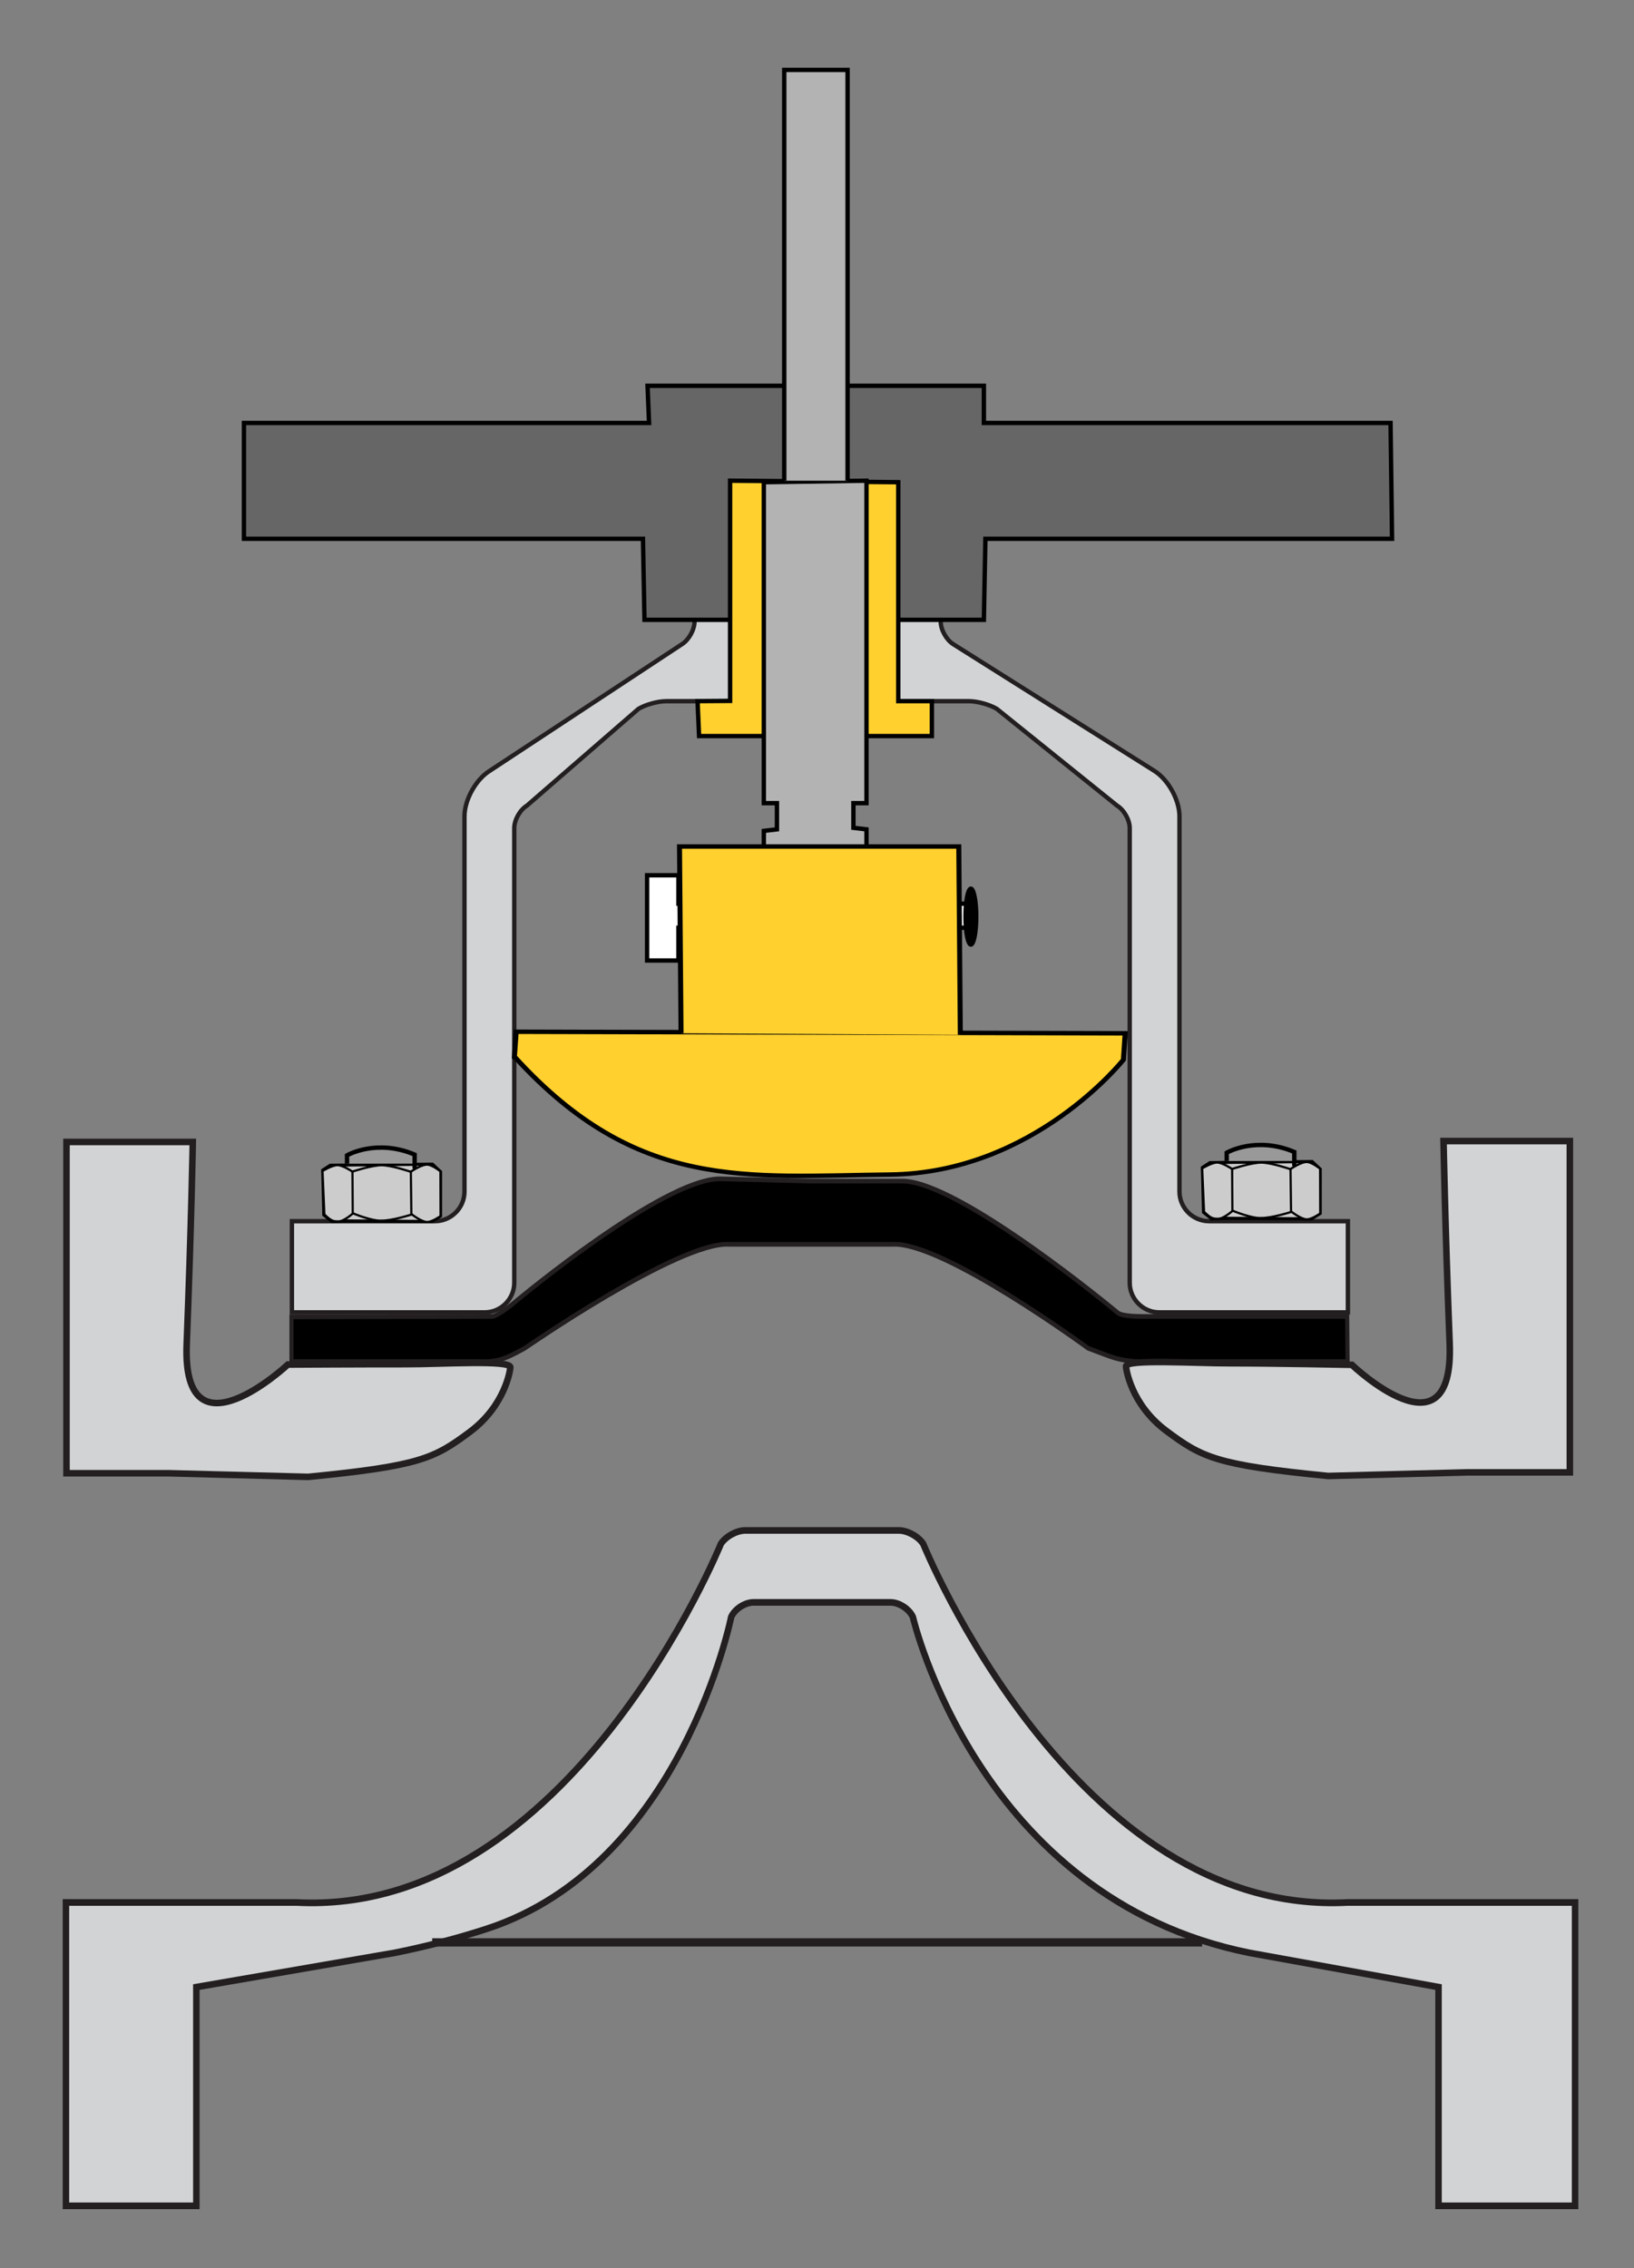 <?xml version="1.0" encoding="UTF-8" standalone="no"?>
<!-- Created with Inkscape (http://www.inkscape.org/) -->

<svg
   xmlns:dc="http://purl.org/dc/elements/1.1/"
   xmlns:cc="http://creativecommons.org/ns#"
   xmlns:rdf="http://www.w3.org/1999/02/22-rdf-syntax-ns#"
   xmlns:svg="http://www.w3.org/2000/svg"
   xmlns="http://www.w3.org/2000/svg"
   xmlns:xlink="http://www.w3.org/1999/xlink"
   version="1.1"
   width="374"
   height="519"
   viewBox="0 0 299.2 415.2"
   id="svg2">
  <rect x="0" y="0" width="299.2" height="415.2" fill="#808080" stroke="none"/>
  <defs
     id="defs468">
    <linearGradient
       id="linearGradient10950">
      <stop
         id="stop10952"
         style="stop-color:#cccccc;stop-opacity:1"
         offset="0" />
    </linearGradient>
    <clipPath
       id="SVGID_34_">
      <use
         id="use193"
         style="overflow:visible"
         x="0"
         y="0"
         width="4549.263"
         height="971.918"
         xlink:href="#SVGID_33_" />
    </clipPath>
    <clipPath
       id="clipPath4571">
      <use
         id="use4573"
         style="overflow:visible"
         x="0"
         y="0"
         width="4549.263"
         height="971.918"
         xlink:href="#SVGID_33_" />
    </clipPath>
    <clipPath
       id="clipPath4575">
      <use
         id="use4577"
         style="overflow:visible"
         x="0"
         y="0"
         width="4549.263"
         height="971.918"
         xlink:href="#SVGID_33_" />
    </clipPath>
    <clipPath
       id="SVGID_34_-7">
      <use
         id="use193-4"
         style="overflow:visible"
         x="0"
         y="0"
         width="4549.263"
         height="971.918"
         xlink:href="#SVGID_33_" />
    </clipPath>
    <clipPath
       id="clipPath4594">
      <use
         id="use4596"
         style="overflow:visible"
         x="0"
         y="0"
         width="4549.263"
         height="971.918"
         xlink:href="#SVGID_33_" />
    </clipPath>
    <clipPath
       id="clipPath4598">
      <use
         id="use4600"
         style="overflow:visible"
         x="0"
         y="0"
         width="4549.263"
         height="971.918"
         xlink:href="#SVGID_33_" />
    </clipPath>
    <clipPath
       id="SVGID_34_-8">
      <use
         id="use193-8"
         style="overflow:visible"
         x="0"
         y="0"
         width="4549.263"
         height="971.918"
         xlink:href="#SVGID_33_" />
    </clipPath>
    <clipPath
       id="clipPath4617">
      <use
         id="use4619"
         style="overflow:visible"
         x="0"
         y="0"
         width="4549.263"
         height="971.918"
         xlink:href="#SVGID_33_" />
    </clipPath>
    <clipPath
       id="clipPath4621">
      <use
         id="use4623"
         style="overflow:visible"
         x="0"
         y="0"
         width="4549.263"
         height="971.918"
         xlink:href="#SVGID_33_" />
    </clipPath>
    <clipPath
       id="SVGID_212_">
      <rect
         width="118.405"
         height="156.724"
         x="1274.379"
         y="304.36"
         id="use1219" />
    </clipPath>
    <clipPath
       id="SVGID_214_">
      <polyline
         points="1197.194,963.415 1197.194,121.525 1792.47,121.525 1792.47,963.415    "
         id="use1227" />
    </clipPath>
    <clipPath
       id="SVGID_216_">
      <polyline
         points="1197.224,963.525 1197.224,121.545 1792.244,121.545 1792.244,963.525     "
         id="use1235" />
    </clipPath>
    <clipPath
       id="clipPath4389">
      <polyline
         points="1197.224,963.525 1197.224,121.545 1792.244,121.545 1792.244,963.525     "
         id="use4391" />
    </clipPath>
    <clipPath
       id="clipPath4393">
      <polyline
         points="1197.224,963.525 1197.224,121.545 1792.244,121.545 1792.244,963.525     "
         id="use4395" />
    </clipPath>
    <clipPath
       id="SVGID_208_">
      <line
         id="use1197"
         x1="1310.803"
         y1="331.971"
         x2="1305.817"
         y2="331.997" />
    </clipPath>
    <clipPath
       id="SVGID_210_">
      <rect
         width="4.986"
         height="0.026"
         x="1305.817"
         y="331.971"
         id="use1207" />
    </clipPath>
    <clipPath
       id="SVGID_202_">
      <rect
         width="118.405"
         height="156.724"
         x="1274.379"
         y="304.36"
         id="use1171" />
    </clipPath>
    <clipPath
       id="SVGID_204_">
      <polyline
         id="use1179"
         points="1197.194,963.415 1197.194,121.525 1792.47,121.525 1792.47,963.415    " />
    </clipPath>
    <clipPath
       id="SVGID_206_">
      <polyline
         id="use1187"
         points="1197.224,963.525 1197.224,121.545 1792.244,121.545 1792.244,963.525     " />
    </clipPath>
    <clipPath
       id="SVGID_198_">
      <path
         d="m 1362.214,336.135 -0.353,-4.138 c 0.01,-0.986 -0.676,-2.401 -0.676,-2.401 -0.985,-2.784 1.718,-2.329 1.718,-2.329 4.314,0.744 5.389,4.094 5.389,4.094 l 0.788,4.577"
         id="use1147" />
    </clipPath>
    <clipPath
       id="clipPath4409">
      <path
         d="m 1362.214,336.135 -0.353,-4.138 c 0.01,-0.986 -0.676,-2.401 -0.676,-2.401 -0.985,-2.784 1.718,-2.329 1.718,-2.329 4.314,0.744 5.389,4.094 5.389,4.094 l 0.788,4.577"
         id="use4411" />
    </clipPath>
    <clipPath
       id="SVGID_200_">
      <rect
         width="8.88"
         height="9.323"
         x="1360.2"
         y="326.812"
         id="use1159" />
    </clipPath>
    <clipPath
       id="SVGID_192_">
      <rect
         width="118.405"
         height="156.724"
         x="1274.379"
         y="304.36"
         id="use1121" />
    </clipPath>
    <clipPath
       id="SVGID_194_">
      <polyline
         id="use1129"
         points="1197.194,963.415 1197.194,121.525 1792.47,121.525 1792.47,963.415    " />
    </clipPath>
    <clipPath
       id="SVGID_196_">
      <polyline
         id="use1137"
         points="1197.224,963.525 1197.224,121.545 1792.244,121.545 1792.244,963.525     " />
    </clipPath>
    <clipPath
       id="SVGID_182_">
      <rect
         width="118.405"
         height="156.724"
         x="1274.379"
         y="304.36"
         id="use1071" />
    </clipPath>
    <clipPath
       id="SVGID_184_">
      <polyline
         id="use1079"
         points="1197.194,963.415 1197.194,121.525 1792.47,121.525 1792.47,963.415    " />
    </clipPath>
    <clipPath
       id="SVGID_186_">
      <polyline
         id="use1087"
         points="1197.224,963.525 1197.224,121.545 1792.244,121.545 1792.244,963.525     " />
    </clipPath>
    <clipPath
       id="SVGID_178_">
      <path
         d="m 1346.437,336.109 v -4.138 c 0.791,-2.796 2.216,-4.704 4.302,-4.704 2.086,0 5.142,1.828 6.135,4.704 l 0.176,4.138"
         id="use1049" />
    </clipPath>
    <clipPath
       id="SVGID_180_">
      <rect
         width="10.613"
         height="8.842"
         x="1346.437"
         y="327.267"
         id="use1059" />
    </clipPath>
    <clipPath
       id="SVGID_172_">
      <rect
         width="118.405"
         height="156.724"
         x="1274.379"
         y="304.36"
         id="use1023" />
    </clipPath>
    <clipPath
       id="SVGID_174_">
      <polyline
         id="use1031"
         points="1197.194,963.415 1197.194,121.525 1792.47,121.525 1792.47,963.415    " />
    </clipPath>
    <clipPath
       id="SVGID_176_">
      <polyline
         id="use1039"
         points="1197.224,963.525 1197.224,121.545 1792.244,121.545 1792.244,963.525     " />
    </clipPath>
    <clipPath
       id="SVGID_168_">
      <line
         id="use1001"
         x1="1362.214"
         y1="336.135"
         x2="1361.861"
         y2="331.997" />
    </clipPath>
    <clipPath
       id="SVGID_170_">
      <rect
         width="0.353"
         height="4.138"
         x="1361.861"
         y="331.997"
         id="use1011" />
    </clipPath>
    <clipPath
       id="SVGID_162_">
      <rect
         width="118.405"
         height="156.724"
         x="1274.379"
         y="304.36"
         id="use975" />
    </clipPath>
    <clipPath
       id="SVGID_164_">
      <polyline
         id="use983"
         points="1197.194,963.415 1197.194,121.525 1792.47,121.525 1792.47,963.415    " />
    </clipPath>
    <clipPath
       id="SVGID_166_">
      <polyline
         id="use991"
         points="1197.224,963.525 1197.224,121.545 1792.244,121.545 1792.244,963.525     " />
    </clipPath>
    <clipPath
       id="SVGID_158_">
      <line
         id="use951"
         x1="1356.874"
         y1="331.971"
         x2="1361.861"
         y2="331.997" />
    </clipPath>
    <clipPath
       id="clipPath4449">
      <line
         id="use4451"
         x1="1356.874"
         y1="331.971"
         x2="1361.861"
         y2="331.997" />
    </clipPath>
    <clipPath
       id="SVGID_160_">
      <rect
         width="4.987"
         height="0.026"
         x="1356.874"
         y="331.971"
         id="use963" />
    </clipPath>
    <clipPath
       id="SVGID_152_">
      <rect
         width="118.405"
         height="156.724"
         x="1274.379"
         y="304.36"
         id="use925" />
    </clipPath>
    <clipPath
       id="SVGID_154_">
      <polyline
         id="use933"
         points="1197.194,963.415 1197.194,121.525 1792.47,121.525 1792.47,963.415    " />
    </clipPath>
    <clipPath
       id="SVGID_156_">
      <polyline
         id="use941"
         points="1197.224,963.525 1197.224,121.545 1792.244,121.545 1792.244,963.525     " />
    </clipPath>
    <clipPath
       id="SVGID_148_">
      <path
         d="m 1305.464,336.135 0.353,-4.138 c -0.01,-0.985 0.676,-2.401 0.676,-2.401 0.985,-2.784 -1.718,-2.329 -1.718,-2.329 -4.315,0.745 -5.39,4.094 -5.39,4.094 l -0.554,4.708"
         id="use901" />
    </clipPath>
    <clipPath
       id="SVGID_150_">
      <rect
         width="8.647"
         height="9.323"
         x="1298.831"
         y="326.812"
         id="use911" />
    </clipPath>
    <clipPath
       id="clipPath4465">
      <path
         d="m 1305.464,336.135 0.353,-4.138 c -0.01,-0.985 0.676,-2.401 0.676,-2.401 0.985,-2.784 -1.718,-2.329 -1.718,-2.329 -4.315,0.745 -5.39,4.094 -5.39,4.094 l -0.554,4.708"
         id="use4467" />
    </clipPath>
    <clipPath
       id="SVGID_142_">
      <rect
         width="118.405"
         height="156.724"
         x="1274.379"
         y="304.36"
         id="use875" />
    </clipPath>
    <clipPath
       id="SVGID_144_">
      <polyline
         id="use883"
         points="1197.194,963.415 1197.194,121.525 1792.47,121.525 1792.47,963.415    " />
    </clipPath>
    <clipPath
       id="SVGID_146_">
      <polyline
         id="use891"
         points="1197.224,963.525 1197.224,121.545 1792.244,121.545 1792.244,963.525     " />
    </clipPath>
    <clipPath
       id="SVGID_132_">
      <rect
         width="118.405"
         height="156.724"
         x="1274.379"
         y="304.36"
         id="use823" />
    </clipPath>
    <clipPath
       id="SVGID_134_">
      <polyline
         id="use831"
         points="1197.194,963.415 1197.194,121.525 1792.47,121.525 1792.47,963.415    " />
    </clipPath>
    <clipPath
       id="SVGID_136_">
      <polyline
         id="use839"
         points="1197.224,963.525 1197.224,121.545 1792.244,121.545 1792.244,963.525     " />
    </clipPath>
    <clipPath
       id="SVGID_128_">
      <path
         d="m 1321.241,336.109 v -4.138 c -0.792,-2.796 -2.216,-4.704 -4.301,-4.704 -2.087,0 -5.143,1.828 -6.137,4.704 l -0.176,4.138"
         id="use801" />
    </clipPath>
    <clipPath
       id="SVGID_130_">
      <rect
         width="10.614"
         height="8.842"
         x="1310.627"
         y="327.267"
         id="use811" />
    </clipPath>
    <clipPath
       id="SVGID_122_">
      <rect
         width="118.405"
         height="156.724"
         x="1274.379"
         y="304.36"
         id="use775" />
    </clipPath>
    <clipPath
       id="SVGID_124_">
      <polyline
         id="use783"
         points="1197.194,963.415 1197.194,121.525 1792.47,121.525 1792.47,963.415    " />
    </clipPath>
    <clipPath
       id="SVGID_126_">
      <polyline
         id="use791"
         points="1197.224,963.525 1197.224,121.545 1792.244,121.545 1792.244,963.525     " />
    </clipPath>
    <clipPath
       id="SVGID_118_">
      <path
         d="m 1340.799,336.109 v -4.138 c -1.4,-2.876 -4.023,-4.71 -6.959,-4.71 -2.938,0 -5.562,1.834 -6.961,4.71 v 4.138"
         id="use753" />
    </clipPath>
    <clipPath
       id="SVGID_120_">
      <rect
         width="13.92"
         height="8.848"
         x="1326.879"
         y="327.261"
         id="use763" />
    </clipPath>
    <clipPath
       id="SVGID_112_">
      <rect
         width="118.405"
         height="156.724"
         x="1274.379"
         y="304.36"
         id="use727" />
    </clipPath>
    <clipPath
       id="SVGID_114_">
      <polyline
         id="use735"
         points="1197.194,963.415 1197.194,121.525 1792.47,121.525 1792.47,963.415    " />
    </clipPath>
    <clipPath
       id="SVGID_116_">
      <polyline
         id="use743"
         points="1197.224,963.525 1197.224,121.545 1792.244,121.545 1792.244,963.525     " />
    </clipPath>
    <clipPath
       id="SVGID_108_">
      <line
         id="use705"
         x1="1305.464"
         y1="336.135"
         x2="1305.817"
         y2="331.997" />
    </clipPath>
    <clipPath
       id="SVGID_110_">
      <rect
         width="0.353"
         height="4.138"
         x="1305.464"
         y="331.997"
         id="use715" />
    </clipPath>
    <clipPath
       id="SVGID_102_">
      <rect
         width="118.405"
         height="156.724"
         x="1274.379"
         y="304.36"
         id="use675" />
    </clipPath>
    <clipPath
       id="SVGID_104_">
      <polyline
         id="use683"
         points="1197.194,963.415 1197.194,121.525 1792.47,121.525 1792.47,963.415    " />
    </clipPath>
    <clipPath
       id="SVGID_106_">
      <polyline
         id="use691"
         points="1197.224,963.525 1197.224,121.545 1792.244,121.545 1792.244,963.525     " />
    </clipPath>
    <clipPath
       id="clipPath4511">
      <polyline
         id="use4513"
         points="1197.224,963.525 1197.224,121.545 1792.244,121.545 1792.244,963.525     " />
    </clipPath>
    <clipPath
       id="clipPath4515">
      <polyline
         id="use4517"
         points="1197.224,963.525 1197.224,121.545 1792.244,121.545 1792.244,963.525     " />
    </clipPath>
    <clipPath
       id="SVGID_98_">
      <path
         d="m 1339.384,324.945 c 0.636,1.369 2,2.937 3.456,2.61 1.318,-0.296 1.377,-1.825 0.762,-3.203 -3.029,-6.796 -5.428,-6.547 -5.428,-6.547 l -0.165,1.579 c -0.125,0.937 -0.19,1.769 -0.437,2.218"
         id="use649" />
    </clipPath>
    <clipPath
       id="clipPath4521">
      <path
         d="m 1339.384,324.945 c 0.636,1.369 2,2.937 3.456,2.61 1.318,-0.296 1.377,-1.825 0.762,-3.203 -3.029,-6.796 -5.428,-6.547 -5.428,-6.547 l -0.165,1.579 c -0.125,0.937 -0.19,1.769 -0.437,2.218"
         id="use4523" />
    </clipPath>
    <clipPath
       id="SVGID_100_">
      <rect
         width="8.846"
         height="11.579"
         x="1374.772"
         y="-0.761"
         transform="matrix(0.973,0.23,-0.23,0.973,0,0)"
         id="use661" />
    </clipPath>
    <clipPath
       id="clipPath4527">
      <path
         d="m 1339.384,324.945 c 0.636,1.369 2,2.937 3.456,2.61 1.318,-0.296 1.377,-1.825 0.762,-3.203 -3.029,-6.796 -5.428,-6.547 -5.428,-6.547 l -0.165,1.579 c -0.125,0.937 -0.19,1.769 -0.437,2.218"
         id="use4529" />
    </clipPath>
    <clipPath
       id="SVGID_92_">
      <rect
         width="118.405"
         height="156.724"
         x="1274.379"
         y="304.36"
         id="use623" />
    </clipPath>
    <clipPath
       id="SVGID_94_">
      <polyline
         id="use631"
         points="1197.194,963.415 1197.194,121.525 1792.47,121.525 1792.47,963.415    " />
    </clipPath>
    <clipPath
       id="SVGID_96_">
      <polyline
         id="use639"
         points="1197.224,963.525 1197.224,121.545 1792.244,121.545 1792.244,963.525     " />
    </clipPath>
    <clipPath
       id="SVGID_88_">
      <path
         d="m 1333.84,336.109 h -35.105 l 0.556,-4.371 c 0,0 0.176,-1.218 1.394,-2.736 0,0 7.146,-8.899 18.593,-11.132 h 29.122 c 11.446,2.233 18.593,11.132 18.593,11.132 1.217,1.518 1.393,2.736 1.393,2.736 h 10e-4 l 0.556,4.371 h -35.103"
         id="use597" />
    </clipPath>
    <clipPath
       id="clipPath4539">
      <path
         d="m 1333.84,336.109 h -35.105 l 0.556,-4.371 c 0,0 0.176,-1.218 1.394,-2.736 0,0 7.146,-8.899 18.593,-11.132 h 29.122 c 11.446,2.233 18.593,11.132 18.593,11.132 1.217,1.518 1.393,2.736 1.393,2.736 h 10e-4 l 0.556,4.371 h -35.103"
         id="use4541" />
    </clipPath>
    <clipPath
       id="clipPath4543">
      <path
         d="m 1333.84,336.109 h -35.105 l 0.556,-4.371 c 0,0 0.176,-1.218 1.394,-2.736 0,0 7.146,-8.899 18.593,-11.132 h 29.122 c 11.446,2.233 18.593,11.132 18.593,11.132 1.217,1.518 1.393,2.736 1.393,2.736 h 10e-4 l 0.556,4.371 h -35.103"
         id="use4545" />
    </clipPath>
    <clipPath
       id="SVGID_90_">
      <rect
         width="71.486"
         height="45.539"
         x="-1385.892"
         y="228.674"
         transform="matrix(-0.911,-0.412,0.412,-0.911,0,0)"
         id="use611" />
    </clipPath>
    <clipPath
       id="SVGID_82_">
      <rect
         width="118.405"
         height="156.724"
         x="1274.379"
         y="304.36"
         id="use557" />
    </clipPath>
    <clipPath
       id="SVGID_84_">
      <polyline
         id="use565"
         points="1197.194,963.415 1197.194,121.525 1792.47,121.525 1792.47,963.415    " />
    </clipPath>
    <clipPath
       id="SVGID_86_">
      <polyline
         id="use573"
         points="1197.224,963.525 1197.224,121.545 1792.244,121.545 1792.244,963.525     " />
    </clipPath>
    <clipPath
       id="clipPath4555">
      <polyline
         id="use4557"
         points="1197.224,963.525 1197.224,121.545 1792.244,121.545 1792.244,963.525     " />
    </clipPath>
    <clipPath
       id="clipPath4559">
      <polyline
         id="use4561"
         points="1197.224,963.525 1197.224,121.545 1792.244,121.545 1792.244,963.525     " />
    </clipPath>
    <clipPath
       id="clipPath4563">
      <polyline
         id="use4565"
         points="1197.224,963.525 1197.224,121.545 1792.244,121.545 1792.244,963.525     " />
    </clipPath>
    <clipPath
       id="clipPath4567">
      <polyline
         id="use4569"
         points="1197.224,963.525 1197.224,121.545 1792.244,121.545 1792.244,963.525     " />
    </clipPath>
    <clipPath
       id="clipPath4571-5">
      <polyline
         id="use4573-1"
         points="1197.224,963.525 1197.224,121.545 1792.244,121.545 1792.244,963.525     " />
    </clipPath>
    <clipPath
       id="clipPath4575-7">
      <polyline
         id="use4577-1"
         points="1197.224,963.525 1197.224,121.545 1792.244,121.545 1792.244,963.525     " />
    </clipPath>
    <clipPath
       id="clipPath4579">
      <polyline
         id="use4581"
         points="1197.224,963.525 1197.224,121.545 1792.244,121.545 1792.244,963.525     " />
    </clipPath>
    <clipPath
       id="SVGID_74_">
      <path
         d="m 1354.747,386.819 v -1.785 h -42.418 v 1.785 c 6.416,9.288 16.327,9.188 16.327,9.188 h 9.764 c 0,0 9.91,0.1 16.327,-9.188"
         id="use505" />
    </clipPath>
    <clipPath
       id="clipPath4585">
      <path
         d="m 1354.747,386.819 v -1.785 h -42.418 v 1.785 c 6.416,9.288 16.327,9.188 16.327,9.188 h 9.764 c 0,0 9.91,0.1 16.327,-9.188"
         id="use4587" />
    </clipPath>
    <clipPath
       id="SVGID_76_">
      <rect
         width="42.418"
         height="11.073"
         x="1312.329"
         y="385.034"
         id="use517" />
    </clipPath>
    <clipPath
       id="clipPath4591">
      <path
         d="m 1354.747,386.819 v -1.785 h -42.418 v 1.785 c 6.416,9.288 16.327,9.188 16.327,9.188 h 9.764 c 0,0 9.91,0.1 16.327,-9.188"
         id="use4593" />
    </clipPath>
    <clipPath
       id="SVGID_78_">
      <rect
         width="42.418"
         height="11.073"
         x="1312.329"
         y="385.034"
         id="use531" />
    </clipPath>
    <clipPath
       id="clipPath4597">
      <path
         d="m 1354.747,386.819 v -1.785 h -42.418 v 1.785 c 6.416,9.288 16.327,9.188 16.327,9.188 h 9.764 c 0,0 9.91,0.1 16.327,-9.188"
         id="use4599" />
    </clipPath>
    <clipPath
       id="SVGID_80_">
      <rect
         width="42.418"
         height="11.073"
         x="1312.329"
         y="385.034"
         id="use545" />
    </clipPath>
    <clipPath
       id="SVGID_68_">
      <rect
         width="118.405"
         height="156.724"
         x="1274.379"
         y="304.36"
         id="use479" />
    </clipPath>
    <clipPath
       id="SVGID_70_">
      <polyline
         id="use487"
         points="1197.194,963.415 1197.194,121.525 1792.47,121.525 1792.47,963.415    " />
    </clipPath>
    <clipPath
       id="SVGID_72_">
      <polyline
         id="use495"
         points="1197.224,963.525 1197.224,121.545 1792.244,121.545 1792.244,963.525     " />
    </clipPath>
    <clipPath
       id="SVGID_60_">
      <polyline
         id="use427"
         points="1321.947,377.029 1345.128,377.029 1345.128,385.629 1321.947,385.629 1321.947,377.029   " />
    </clipPath>
    <clipPath
       id="SVGID_62_">
      <rect
         width="23.181"
         height="8.6"
         x="1321.947"
         y="377.029"
         id="use437" />
    </clipPath>
    <clipPath
       id="clipPath4613">
      <polyline
         id="use4615"
         points="1321.947,377.029 1345.128,377.029 1345.128,385.629 1321.947,385.629 1321.947,377.029   " />
    </clipPath>
    <clipPath
       id="SVGID_64_">
      <rect
         width="23.181"
         height="8.6"
         x="1321.947"
         y="377.029"
         id="use451" />
    </clipPath>
    <clipPath
       id="clipPath4619">
      <polyline
         id="use4621"
         points="1321.947,377.029 1345.128,377.029 1345.128,385.629 1321.947,385.629 1321.947,377.029   " />
    </clipPath>
    <clipPath
       id="SVGID_66_">
      <rect
         width="23.181"
         height="8.6"
         x="1321.947"
         y="377.029"
         id="use465" />
    </clipPath>
    <clipPath
       id="clipPath4625">
      <polyline
         id="use4627"
         points="1321.947,377.029 1345.128,377.029 1345.128,385.629 1321.947,385.629 1321.947,377.029   " />
    </clipPath>
    <clipPath
       id="SVGID_54_">
      <rect
         width="118.405"
         height="156.724"
         x="1274.379"
         y="304.36"
         id="use401" />
    </clipPath>
    <clipPath
       id="SVGID_56_">
      <polyline
         id="use409"
         points="1197.194,963.415 1197.194,121.525 1792.47,121.525 1792.47,963.415    " />
    </clipPath>
    <clipPath
       id="SVGID_58_">
      <polyline
         id="use417"
         points="1197.224,963.525 1197.224,121.545 1792.244,121.545 1792.244,963.525     " />
    </clipPath>
    <clipPath
       id="SVGID_48_">
      <polyline
         id="use365"
         points="1347.651,335.938 1347.651,352.629 1319.424,352.629 1319.424,335.938   " />
    </clipPath>
    <clipPath
       id="SVGID_50_">
      <rect
         width="28.227"
         height="16.691"
         x="1319.424"
         y="335.938"
         id="use375" />
    </clipPath>
    <clipPath
       id="clipPath4639">
      <polyline
         id="use4641"
         points="1347.651,335.938 1347.651,352.629 1319.424,352.629 1319.424,335.938   " />
    </clipPath>
    <clipPath
       id="SVGID_52_">
      <rect
         width="28.227"
         height="16.691"
         x="1319.424"
         y="335.938"
         id="use389" />
    </clipPath>
    <clipPath
       id="SVGID_42_">
      <rect
         width="118.405"
         height="156.724"
         x="1274.379"
         y="304.36"
         id="use339" />
    </clipPath>
    <clipPath
       id="SVGID_44_">
      <polyline
         id="use347"
         points="1197.194,963.415 1197.194,121.525 1792.47,121.525 1792.47,963.415    " />
    </clipPath>
    <clipPath
       id="SVGID_46_">
      <polyline
         id="use355"
         points="1197.224,963.525 1197.224,121.545 1792.244,121.545 1792.244,963.525     " />
    </clipPath>
    <clipPath
       id="SVGID_36_">
      <polyline
         id="use303"
         points="1344.384,366.698 1322.692,366.698 1322.692,341.112 1344.384,341.112 1344.384,366.698   " />
    </clipPath>
    <clipPath
       id="SVGID_38_">
      <rect
         width="21.692"
         height="25.586"
         x="1322.692"
         y="341.112"
         id="use313" />
    </clipPath>
    <clipPath
       id="clipPath4655">
      <polyline
         id="use4657"
         points="1344.384,366.698 1322.692,366.698 1322.692,341.112 1344.384,341.112 1344.384,366.698   " />
    </clipPath>
    <clipPath
       id="SVGID_40_">
      <rect
         width="21.692"
         height="25.586"
         x="1322.692"
         y="341.112"
         id="use327" />
    </clipPath>
    <clipPath
       id="SVGID_30_">
      <use
         id="use177"
         style="overflow:visible"
         x="0"
         y="0"
         width="4549.263"
         height="971.918"
         xlink:href="#SVGID_29_" />
    </clipPath>
    <clipPath
       id="SVGID_32_">
      <use
         id="use185"
         style="overflow:visible"
         x="0"
         y="0"
         width="4549.263"
         height="971.918"
         xlink:href="#SVGID_31_" />
    </clipPath>
    <clipPath
       id="SVGID_34_-1">
      <use
         id="use193-5"
         style="overflow:visible"
         x="0"
         y="0"
         width="4549.263"
         height="971.918"
         xlink:href="#SVGID_33_" />
    </clipPath>
    <clipPath
       id="clipPath4667">
      <use
         id="use4669"
         style="overflow:visible"
         x="0"
         y="0"
         width="4549.263"
         height="971.918"
         xlink:href="#SVGID_33_" />
    </clipPath>
    <clipPath
       id="clipPath4671">
      <use
         id="use4673"
         style="overflow:visible"
         x="0"
         y="0"
         width="4549.263"
         height="971.918"
         xlink:href="#SVGID_33_" />
    </clipPath>
    <clipPath
       id="clipPath4675">
      <use
         id="use4677"
         style="overflow:visible"
         x="0"
         y="0"
         width="4549.263"
         height="971.918"
         xlink:href="#SVGID_33_" />
    </clipPath>
    <clipPath
       id="clipPath4679">
      <use
         id="use4681"
         style="overflow:visible"
         x="0"
         y="0"
         width="4549.263"
         height="971.918"
         xlink:href="#SVGID_33_" />
    </clipPath>
    <clipPath
       id="clipPath4683">
      <use
         id="use4685"
         style="overflow:visible"
         x="0"
         y="0"
         width="4549.263"
         height="971.918"
         xlink:href="#SVGID_33_" />
    </clipPath>
    <clipPath
       id="clipPath4687">
      <use
         id="use4689"
         style="overflow:visible"
         x="0"
         y="0"
         width="4549.263"
         height="971.918"
         xlink:href="#SVGID_33_" />
    </clipPath>
    <clipPath
       id="clipPath4691">
      <use
         id="use4693"
         style="overflow:visible"
         x="0"
         y="0"
         width="4549.263"
         height="971.918"
         xlink:href="#SVGID_33_" />
    </clipPath>
    <clipPath
       id="clipPath4695">
      <use
         id="use4697"
         style="overflow:visible"
         x="0"
         y="0"
         width="4549.263"
         height="971.918"
         xlink:href="#SVGID_33_" />
    </clipPath>
    <clipPath
       id="clipPath4699">
      <use
         id="use4701"
         style="overflow:visible"
         x="0"
         y="0"
         width="4549.263"
         height="971.918"
         xlink:href="#SVGID_33_" />
    </clipPath>
    <clipPath
       id="clipPath4703">
      <use
         id="use4705"
         style="overflow:visible"
         x="0"
         y="0"
         width="4549.263"
         height="971.918"
         xlink:href="#SVGID_33_" />
    </clipPath>
    <clipPath
       id="clipPath4707">
      <use
         id="use4709"
         style="overflow:visible"
         x="0"
         y="0"
         width="4549.263"
         height="971.918"
         xlink:href="#SVGID_33_" />
    </clipPath>
    <clipPath
       id="clipPath4711">
      <use
         id="use4713"
         style="overflow:visible"
         x="0"
         y="0"
         width="4549.263"
         height="971.918"
         xlink:href="#SVGID_33_" />
    </clipPath>
    <clipPath
       id="clipPath4715">
      <use
         id="use4717"
         style="overflow:visible"
         x="0"
         y="0"
         width="4549.263"
         height="971.918"
         xlink:href="#SVGID_33_" />
    </clipPath>
    <clipPath
       id="clipPath4719">
      <use
         id="use4721"
         style="overflow:visible"
         x="0"
         y="0"
         width="4549.263"
         height="971.918"
         xlink:href="#SVGID_33_" />
    </clipPath>
    <clipPath
       id="clipPath4723">
      <use
         id="use4725"
         style="overflow:visible"
         x="0"
         y="0"
         width="4549.263"
         height="971.918"
         xlink:href="#SVGID_33_" />
    </clipPath>
    <clipPath
       id="clipPath4727">
      <use
         id="use4729"
         style="overflow:visible"
         x="0"
         y="0"
         width="4549.263"
         height="971.918"
         xlink:href="#SVGID_33_" />
    </clipPath>
    <clipPath
       id="clipPath4731">
      <use
         id="use4733"
         style="overflow:visible"
         x="0"
         y="0"
         width="4549.263"
         height="971.918"
         xlink:href="#SVGID_33_" />
    </clipPath>
    <clipPath
       id="clipPath4735">
      <use
         id="use4737"
         style="overflow:visible"
         x="0"
         y="0"
         width="4549.263"
         height="971.918"
         xlink:href="#SVGID_33_" />
    </clipPath>
    <clipPath
       id="clipPath4739">
      <use
         id="use4741"
         style="overflow:visible"
         x="0"
         y="0"
         width="4549.263"
         height="971.918"
         xlink:href="#SVGID_33_" />
    </clipPath>
    <clipPath
       id="clipPath4743">
      <use
         id="use4745"
         style="overflow:visible"
         x="0"
         y="0"
         width="4549.263"
         height="971.918"
         xlink:href="#SVGID_33_" />
    </clipPath>
    <clipPath
       id="clipPath4747">
      <use
         id="use4749"
         style="overflow:visible"
         x="0"
         y="0"
         width="4549.263"
         height="971.918"
         xlink:href="#SVGID_33_" />
    </clipPath>
    <clipPath
       id="clipPath4751">
      <use
         id="use4753"
         style="overflow:visible"
         x="0"
         y="0"
         width="4549.263"
         height="971.918"
         xlink:href="#SVGID_33_" />
    </clipPath>
    <clipPath
       id="clipPath4755">
      <use
         id="use4757"
         style="overflow:visible"
         x="0"
         y="0"
         width="4549.263"
         height="971.918"
         xlink:href="#SVGID_33_" />
    </clipPath>
    <clipPath
       id="clipPath4759">
      <use
         id="use4761"
         style="overflow:visible"
         x="0"
         y="0"
         width="4549.263"
         height="971.918"
         xlink:href="#SVGID_33_" />
    </clipPath>
    <clipPath
       id="clipPath4763">
      <use
         id="use4765"
         style="overflow:visible"
         x="0"
         y="0"
         width="4549.263"
         height="971.918"
         xlink:href="#SVGID_33_" />
    </clipPath>
    <clipPath
       id="clipPath4767">
      <use
         id="use4769"
         style="overflow:visible"
         x="0"
         y="0"
         width="4549.263"
         height="971.918"
         xlink:href="#SVGID_33_" />
    </clipPath>
    <clipPath
       id="clipPath4771">
      <use
         id="use4773"
         style="overflow:visible"
         x="0"
         y="0"
         width="4549.263"
         height="971.918"
         xlink:href="#SVGID_33_" />
    </clipPath>
    <clipPath
       id="clipPath4775">
      <use
         id="use4777"
         style="overflow:visible"
         x="0"
         y="0"
         width="4549.263"
         height="971.918"
         xlink:href="#SVGID_33_" />
    </clipPath>
    <clipPath
       id="clipPath4779">
      <use
         id="use4781"
         style="overflow:visible"
         x="0"
         y="0"
         width="4549.263"
         height="971.918"
         xlink:href="#SVGID_33_" />
    </clipPath>
    <clipPath
       id="clipPath4783">
      <use
         id="use4785"
         style="overflow:visible"
         x="0"
         y="0"
         width="4549.263"
         height="971.918"
         xlink:href="#SVGID_33_" />
    </clipPath>
    <clipPath
       id="clipPath4787">
      <use
         id="use4789"
         style="overflow:visible"
         x="0"
         y="0"
         width="4549.263"
         height="971.918"
         xlink:href="#SVGID_33_" />
    </clipPath>
    <clipPath
       id="clipPath4791">
      <use
         id="use4793"
         style="overflow:visible"
         x="0"
         y="0"
         width="4549.263"
         height="971.918"
         xlink:href="#SVGID_33_" />
    </clipPath>
    <clipPath
       id="clipPath4795">
      <use
         id="use4797"
         style="overflow:visible"
         x="0"
         y="0"
         width="4549.263"
         height="971.918"
         xlink:href="#SVGID_33_" />
    </clipPath>
    <clipPath
       id="clipPath4799">
      <use
         id="use4801"
         style="overflow:visible"
         x="0"
         y="0"
         width="4549.263"
         height="971.918"
         xlink:href="#SVGID_33_" />
    </clipPath>
    <clipPath
       id="clipPath4803">
      <use
         id="use4805"
         style="overflow:visible"
         x="0"
         y="0"
         width="4549.263"
         height="971.918"
         xlink:href="#SVGID_33_" />
    </clipPath>
    <clipPath
       id="clipPath4807">
      <use
         id="use4809"
         style="overflow:visible"
         x="0"
         y="0"
         width="4549.263"
         height="971.918"
         xlink:href="#SVGID_33_" />
    </clipPath>
    <clipPath
       id="clipPath4811">
      <use
         id="use4813"
         style="overflow:visible"
         x="0"
         y="0"
         width="4549.263"
         height="971.918"
         xlink:href="#SVGID_33_" />
    </clipPath>
    <clipPath
       id="clipPath4815">
      <use
         id="use4817"
         style="overflow:visible"
         x="0"
         y="0"
         width="4549.263"
         height="971.918"
         xlink:href="#SVGID_33_" />
    </clipPath>
    <clipPath
       id="clipPath4819">
      <use
         id="use4821"
         style="overflow:visible"
         x="0"
         y="0"
         width="4549.263"
         height="971.918"
         xlink:href="#SVGID_33_" />
    </clipPath>
    <clipPath
       id="clipPath4823">
      <use
         id="use4825"
         style="overflow:visible"
         x="0"
         y="0"
         width="4549.263"
         height="971.918"
         xlink:href="#SVGID_33_" />
    </clipPath>
    <clipPath
       id="clipPath4827">
      <use
         id="use4829"
         style="overflow:visible"
         x="0"
         y="0"
         width="4549.263"
         height="971.918"
         xlink:href="#SVGID_33_" />
    </clipPath>
    <clipPath
       id="clipPath4831">
      <use
         id="use4833"
         style="overflow:visible"
         x="0"
         y="0"
         width="4549.263"
         height="971.918"
         xlink:href="#SVGID_33_" />
    </clipPath>
    <clipPath
       id="clipPath4835">
      <use
         id="use4837"
         style="overflow:visible"
         x="0"
         y="0"
         width="4549.263"
         height="971.918"
         xlink:href="#SVGID_33_" />
    </clipPath>
    <clipPath
       id="clipPath4839">
      <use
         id="use4841"
         style="overflow:visible"
         x="0"
         y="0"
         width="4549.263"
         height="971.918"
         xlink:href="#SVGID_33_" />
    </clipPath>
    <clipPath
       id="clipPath4843">
      <use
         id="use4845"
         style="overflow:visible"
         x="0"
         y="0"
         width="4549.263"
         height="971.918"
         xlink:href="#SVGID_33_" />
    </clipPath>
    <clipPath
       id="clipPath4847">
      <use
         id="use4849"
         style="overflow:visible"
         x="0"
         y="0"
         width="4549.263"
         height="971.918"
         xlink:href="#SVGID_33_" />
    </clipPath>
    <clipPath
       id="clipPath4851">
      <use
         id="use4853"
         style="overflow:visible"
         x="0"
         y="0"
         width="4549.263"
         height="971.918"
         xlink:href="#SVGID_33_" />
    </clipPath>
    <clipPath
       id="clipPath4855">
      <use
         id="use4857"
         style="overflow:visible"
         x="0"
         y="0"
         width="4549.263"
         height="971.918"
         xlink:href="#SVGID_33_" />
    </clipPath>
    <clipPath
       id="clipPath4859">
      <use
         id="use4861"
         style="overflow:visible"
         x="0"
         y="0"
         width="4549.263"
         height="971.918"
         xlink:href="#SVGID_33_" />
    </clipPath>
    <clipPath
       id="clipPath4863">
      <use
         id="use4865"
         style="overflow:visible"
         x="0"
         y="0"
         width="4549.263"
         height="971.918"
         xlink:href="#SVGID_33_" />
    </clipPath>
    <clipPath
       id="SVGID_24_">
      <polyline
         id="use139"
         points="1334.287,397.87 1344.5,397.87 1358.349,406.264 1358.349,379.683 1342.821,370.17     1323.235,370.17 1308.965,379.683 1308.965,405.985 1317.918,400.108 1324.354,398.15 1334.287,397.87   " />
    </clipPath>
    <clipPath
       id="clipPath4869">
      <polyline
         id="use4871"
         points="1334.287,397.87 1344.5,397.87 1358.349,406.264 1358.349,379.683 1342.821,370.17     1323.235,370.17 1308.965,379.683 1308.965,405.985 1317.918,400.108 1324.354,398.15 1334.287,397.87   " />
    </clipPath>
    <clipPath
       id="SVGID_26_">
      <rect
         width="49.384"
         height="36.094"
         x="1308.965"
         y="370.17"
         id="use151" />
    </clipPath>
    <clipPath
       id="clipPath4875">
      <polyline
         id="use4877"
         points="1334.287,397.87 1344.5,397.87 1358.349,406.264 1358.349,379.683 1342.821,370.17     1323.235,370.17 1308.965,379.683 1308.965,405.985 1317.918,400.108 1324.354,398.15 1334.287,397.87   " />
    </clipPath>
    <clipPath
       id="SVGID_28_">
      <rect
         width="49.384"
         height="36.094"
         x="1308.965"
         y="370.17"
         id="use165" />
    </clipPath>
    <clipPath
       id="SVGID_16_">
      <rect
         width="118.405"
         height="156.724"
         x="1274.379"
         y="304.36"
         id="use95" />
    </clipPath>
    <clipPath
       id="SVGID_18_">
      <polyline
         id="use103"
         points="1197.194,963.415 1197.194,121.525 1792.47,121.525 1792.47,963.415    " />
    </clipPath>
    <clipPath
       id="SVGID_20_">
      <polyline
         id="use111"
         points="1197.224,963.525 1197.224,121.545 1792.244,121.545 1792.244,963.525     " />
    </clipPath>
    <clipPath
       id="SVGID_22_">
      <rect
         width="119.64"
         height="84.504"
         x="1273.949"
         y="377.017"
         id="use119" />
    </clipPath>
    <clipPath
       id="clipPath4889">
      <polyline
         id="use4891"
         points="1197.224,963.525 1197.224,121.545 1792.244,121.545 1792.244,963.525     " />
    </clipPath>
    <clipPath
       id="clipPath4893">
      <polyline
         id="use4895"
         points="1197.224,963.525 1197.224,121.545 1792.244,121.545 1792.244,963.525     " />
    </clipPath>
    <clipPath
       id="clipPath4897">
      <polyline
         id="use4899"
         points="1197.224,963.525 1197.224,121.545 1792.244,121.545 1792.244,963.525     " />
    </clipPath>
    <clipPath
       id="clipPath4901">
      <polyline
         id="use4903"
         points="1197.224,963.525 1197.224,121.545 1792.244,121.545 1792.244,963.525     " />
    </clipPath>
    <defs
       id="defs173">
      <rect
         width="118.405"
         height="156.724"
         x="1274.379"
         y="304.36"
         id="SVGID_29_" />
    </defs>
    <clipPath
       id="clipPath4970">
      <use
         id="use4972"
         style="overflow:visible"
         x="0"
         y="0"
         width="4549.263"
         height="971.918"
         xlink:href="#SVGID_29_" />
    </clipPath>
    <defs
       id="defs181">
      <polyline
         id="SVGID_31_"
         points="1197.194,963.415 1197.194,121.525 1792.47,121.525 1792.47,963.415    " />
    </defs>
    <clipPath
       id="clipPath4977">
      <use
         id="use4979"
         style="overflow:visible"
         x="0"
         y="0"
         width="4549.263"
         height="971.918"
         xlink:href="#SVGID_31_" />
    </clipPath>
    <defs
       id="defs189">
      <polyline
         points="1197.224,963.525 1197.224,121.545 1792.244,121.545 1792.244,963.525     "
         id="SVGID_33_" />
    </defs>
    <clipPath
       id="clipPath4984">
      <use
         id="use4986"
         style="overflow:visible"
         x="0"
         y="0"
         width="4549.263"
         height="971.918"
         xlink:href="#SVGID_33_" />
    </clipPath>
    <clipPath
       id="SVGID_34_-1-1">
      <use
         id="use193-5-6"
         style="overflow:visible"
         x="0"
         y="0"
         width="4549.263"
         height="971.918"
         xlink:href="#SVGID_33_" />
    </clipPath>
    <clipPath
       id="SVGID_34_-11">
      <use
         id="use193-9"
         style="overflow:visible"
         x="0"
         y="0"
         width="4549.263"
         height="971.918"
         xlink:href="#SVGID_33_" />
    </clipPath>
    <clipPath
       id="SVGID_42_-6">
      <rect
         width="118.405"
         height="156.724"
         x="1274.379"
         y="304.36"
         id="use339-2" />
    </clipPath>
    <clipPath
       id="SVGID_44_-9">
      <polyline
         points="1197.194,963.415 1197.194,121.525 1792.47,121.525 1792.47,963.415    "
         id="use347-5" />
    </clipPath>
    <clipPath
       id="SVGID_46_-2">
      <polyline
         points="1197.224,963.525 1197.224,121.545 1792.244,121.545 1792.244,963.525     "
         id="use355-0" />
    </clipPath>
    <clipPath
       id="SVGID_34_-0">
      <use
         id="use193-81"
         style="overflow:visible"
         x="0"
         y="0"
         width="4549.263"
         height="971.918"
         xlink:href="#SVGID_33_" />
    </clipPath>
    <clipPath
       id="clipPath5997">
      <use
         id="use5999"
         style="overflow:visible"
         x="0"
         y="0"
         width="4549.263"
         height="971.918"
         xlink:href="#SVGID_33_" />
    </clipPath>
    <clipPath
       id="clipPath6001">
      <use
         id="use6003"
         style="overflow:visible"
         x="0"
         y="0"
         width="4549.263"
         height="971.918"
         xlink:href="#SVGID_33_" />
    </clipPath>
    <clipPath
       id="clipPath6005">
      <use
         id="use6007"
         style="overflow:visible"
         x="0"
         y="0"
         width="4549.263"
         height="971.918"
         xlink:href="#SVGID_33_" />
    </clipPath>
    <clipPath
       id="SVGID_34_-9">
      <use
         id="use193-1"
         style="overflow:visible"
         x="0"
         y="0"
         width="4549.263"
         height="971.918"
         xlink:href="#SVGID_33_" />
    </clipPath>
    <clipPath
       id="SVGID_34_-9-7">
      <use
         id="use193-1-3"
         style="overflow:visible"
         x="0"
         y="0"
         width="4549.263"
         height="971.918"
         xlink:href="#SVGID_33_" />
    </clipPath>
    <clipPath
       id="SVGID_34_-9-4">
      <use
         id="use193-1-2"
         style="overflow:visible"
         x="0"
         y="0"
         width="4549.263"
         height="971.918"
         xlink:href="#SVGID_33_" />
    </clipPath>
    <clipPath
       id="SVGID_34_-9-4-0">
      <use
         id="use193-1-2-1"
         style="overflow:visible"
         x="0"
         y="0"
         width="4549.263"
         height="971.918"
         xlink:href="#SVGID_33_" />
    </clipPath>
    <clipPath
       id="SVGID_34_-9-4-0-7">
      <use
         id="use193-1-2-1-7"
         style="overflow:visible"
         x="0"
         y="0"
         width="4549.263"
         height="971.918"
         xlink:href="#SVGID_33_" />
    </clipPath>
  </defs>
  <g
     transform="translate(0,15.2)"
     id="#fcfdfdff" />
  <g
     transform="translate(0,15.2)"
     id="#fffeffff" />
  <g
     transform="translate(0,15.2)"
     id="#fefffdff" />
  <g
     transform="translate(0,15.2)"
     id="#fefeffff" />
  <g
     transform="translate(0,15.2)"
     id="#f8f8f8ff" />
  <g
     transform="translate(0,15.2)"
     id="#feffffff" />
  <path
     d="m 1343.422,365.279 c 0,0.655 0.455,1.474 1.011,1.822 l 16.147,10.17 c 1.111,0.694 2.019,2.333 2.019,3.642 l 0,30.133 c 0,1.31 1.072,2.381 2.382,2.381 l 11.144,0 0,7.32 -15.142,0 c -1.31,0 -2.381,-1.072 -2.381,-2.382 l 0,-36.501 c 0,-0.655 -0.458,-1.468 -1.018,-1.805 l -9.658,-7.769 c -0.561,-0.337 -1.556,-0.614 -2.211,-0.614 l -24.355,0 c -0.655,0 -1.649,0.277 -2.21,0.614 l -8.957,7.769 c -0.56,0.337 -1.018,1.15 -1.018,1.805 l 0,36.501 c 0,1.31 -1.072,2.382 -2.382,2.382 l -15.475,0 0,-7.32 11.478,0 c 1.309,0 2.381,-1.071 2.381,-2.381 l 0,-30.133 c 0,-1.309 0.909,-2.948 2.02,-3.642 l 15.445,-10.17 c 0.555,-0.348 1.01,-1.167 1.01,-1.822"
     transform="matrix(2.28,0,0,2.28,-2890.753,-719.064)"
     clip-path="url(#SVGID_34_-1-1)"
     id="path207-2-8"
     style="fill:#d1d3d4;fill-opacity:1;stroke:#231f20;stroke-width:0.351;stroke-miterlimit:4;stroke-dasharray:none" />
  <path
     d="m 44.665,77.424 74.185,0 -0.28,-6.8 61.586,0 0,6.8 74.463,0 0.28,21.2 -74.463,0 -0.28,14.842 -62.145,0 -0.28,-14.842 -73.065,0 z"
     id="path10996"
     style="fill:#666666;fill-opacity:1;stroke:#000000;stroke-width:0.8px;stroke-linecap:butt;stroke-linejoin:miter;stroke-opacity:1" />
  <path
     d="m 1333.537,394.564 -9.018,-0.198 c -5.686,0.051 -19.973,10.486 -19.973,10.486 -0.4,0.305 -1.955,1.405 -2.494,1.412 l -19.792,0.033 0,3.857 18.336,0.005 c 1.876,0.067 2.602,-0.143 4.694,-1.155 0,0 15.173,-9.201 20.142,-8.98 l 16.178,0 c 4.968,-0.221 19.279,8.98 19.279,8.98 2.696,0.88 2.667,0.958 4.694,1.155 l 20.924,-0.005 -0.038,-3.89 -20.152,0 c -0.54,0 -2.095,-0.017 -2.495,-0.322 0,0 -15.537,-11.328 -21.223,-11.379 l -9.095,0"
     transform="matrix(1.855,0,0,2.118,-2325.218,-619.476)"
     clip-path="url(#SVGID_34_-11)"
     id="path215-7"
     style="fill:#000000;stroke:#231f20;stroke-width:0.404;stroke-miterlimit:4;stroke-dasharray:none" />
  <path
     d="m 124.226,165.424 0,-5.2 -5.735,0 0,15.6 5.735,0 0,-6 53.331,0 -0.28,-4.4 z"
     id="path10964"
     style="fill:#ffffff;fill-opacity:1;stroke:#000000;stroke-width:0.8px;stroke-linecap:butt;stroke-linejoin:miter;stroke-opacity:1" />
  <path
     d="m 133.686,87.992 30.793,0.28 0,40.072 6.159,0 0,6.4 -42.63,0 -0.28,-6.4 5.958,-0.041 z"
     id="path10968"
     style="fill:#ffd02e;fill-opacity:1;stroke:#000000;stroke-width:0.8px;stroke-linecap:butt;stroke-linejoin:miter;stroke-opacity:1" />
  <path
     d="m 139.865,88.272 18.8,-0.28 0,59.032 -2.4,0 0,4.513 2.4,0.28 0,25.194 -18.8,-0.28 0,-24.634 2.4,-0.28 0,-4.793 -2.4,0 z"
     id="path9504"
     style="fill:#b3b3b3;fill-opacity:1;stroke:#000000;stroke-width:0.8px;stroke-linecap:butt;stroke-linejoin:miter;stroke-opacity:1" />
  <g
     transform="matrix(1.148,0,0,1.015,-348.324,1.367)"
     id="g8686"
     style="fill:#ffd02e;fill-opacity:1">
    <path
       d="m 481.837,236.512 0.35,-5.599 121.422,0.35 -0.35,5.949 c 0,0 -17.846,25.544 -46.539,25.894 -28.693,0.35 -50.388,3.849 -74.882,-26.594 z"
       transform="scale(0.8,0.8)"
       id="path8682"
       style="fill:#ffd02e;fill-opacity:1;stroke:#000000;stroke-width:1px;stroke-linecap:butt;stroke-linejoin:miter;stroke-opacity:1" />
    <path
       d="m 515.056,231.263 -0.305,-42.106 55.683,0 0.305,42.456"
       transform="scale(0.8,0.8)"
       id="path8684"
       style="fill:#ffd02e;fill-opacity:1;stroke:#000000;stroke-width:1px;stroke-linecap:butt;stroke-linejoin:miter;stroke-opacity:1" />
  </g>
  <path
     d="m -36.938,-12.885 a 1.225,5.424 0 1 1 2.92e-4,4.11e-4"
     transform="matrix(0.8,0,0,0.931,207.029,184.601)"
     id="path10966"
     style="color:#000000;fill:#000000;fill-opacity:1;fill-rule:nonzero;stroke:#000000;stroke-width:1;stroke-linejoin:miter;stroke-miterlimit:4;stroke-opacity:1;stroke-dasharray:none;stroke-dashoffset:0;marker:none;visibility:visible;display:inline;overflow:visible;enable-background:accumulate" />
  <path
     d="m 143.6,88 0,-75.2 11.6,0 0,75.2"
     id="path10970"
     style="fill:#b3b3b3;fill-opacity:1;stroke:#000000;stroke-width:0.8px;stroke-linecap:butt;stroke-linejoin:miter;stroke-opacity:1" />
  <path
     d="m 1333.537,425.289 5.197,0 c 0.655,0 1.419,0.484 1.7,1.076 0,0 4.928,20.756 25.54,24.802 l 14.366,2.53 0,16.152 10.366,0 0,-22.4 -17.268,0 c -20.741,1.063 -32.22,-26.481 -32.22,-26.481 -0.364,-0.545 -1.196,-0.991 -1.85,-0.991 l -11.658,0 c -0.654,0 -1.487,0.446 -1.851,0.991 0,0 -11.479,27.544 -32.218,26.481 l -17.502,0 0,22.4 9.9,0 0,-16.152 15.062,-2.53 c 2.576,-0.505 4.908,-1.111 7.015,-1.782 14.752,-4.708 18.526,-23.02 18.526,-23.02 0.28,-0.592 1.044,-1.076 1.699,-1.076 z"
     transform="matrix(2.412,0,0,2.479,-3065.972,-760.969)"
     clip-path="url(#SVGID_34_-0)"
     id="path203-9"
     style="fill:#d1d3d4;fill-opacity:1;stroke:#231f20;stroke-width:0.491;stroke-miterlimit:4;stroke-dasharray:none" />
  <line
     style="fill:none;stroke:#231f20;stroke-width:0.612;stroke-miterlimit:4;stroke-dasharray:none"
     id="line219-4"
     y2="439.105"
     x2="1359.107"
     y1="439.105"
     x1="1307.99"
     clip-path="url(#SVGID_34_-0)"
     transform="matrix(2.758,0,0,2.479,-3528.297,-732.975)" />
  <path
     d="m 1306.219,408.252 c 2.799,0.005 8.392,-0.357 8.392,0.246 0,0.182 -0.387,3.06 -3.248,5.191 -2.862,2.131 -4.005,2.731 -12.992,3.615 l -11.187,-0.29 -8.233,0 0,-26.611 10.149,0 c 0,0 -0.117,6.664 -0.491,16.245 -0.374,9.581 8.132,1.635 8.132,1.635 0,0 6.277,-0.036 9.478,-0.031 z"
     transform="matrix(2.279,0,0,2.279,-2902.556,-680.687)"
     clip-path="url(#SVGID_34_-9-4-0)"
     id="path199-5-2-2"
     style="fill:#d1d3d4;fill-opacity:1;stroke:#231f20;stroke-width:0.526;stroke-miterlimit:4;stroke-dasharray:none" />
  <path
     d="m 1306.219,408.252 c 2.799,0.005 8.392,-0.357 8.392,0.246 0,0.182 -0.387,3.06 -3.248,5.191 -2.862,2.131 -4.005,2.731 -12.992,3.615 l -11.187,-0.29 -8.233,0 0,-26.611 10.149,0 c 0,0 -0.117,6.664 -0.491,16.245 -0.374,9.581 7.856,1.727 7.856,1.727 0,0 6.553,-0.129 9.754,-0.123 z"
     transform="matrix(-2.279,0,0,2.279,3202.184,-680.85)"
     clip-path="url(#SVGID_34_-9-4-0-7)"
     id="path199-5-2-2-0"
     style="fill:#d1d3d4;fill-opacity:1;stroke:#231f20;stroke-width:0.526;stroke-miterlimit:4;stroke-dasharray:none" />
  <g
     transform="translate(15.06,7.216)"
     id="g11703">
    <path
       d="m 45.716,216.379 -1.485,-1.188 -0.198,-8.215 1.386,-0.891 18.706,-0.198 1.485,1.386 0,8.116 -1.584,0.99 -15.44,-0.099 z"
       id="path11616-0"
       style="fill:#cccccc;fill-opacity:1;stroke:#000000;stroke-width:0.56;stroke-linecap:butt;stroke-linejoin:miter;stroke-miterlimit:4;stroke-opacity:1;stroke-dasharray:none" />
    <path
       d="m 46.758,206.074 c 0.986,0.019 2.713,1.177 2.713,1.177 0,0 3.535,-1.173 5.365,-1.165 1.814,0.008 5.307,1.2 5.307,1.2 0,0 1.932,-1.346 3.033,-1.311 0.901,0.029 2.41,1.229 2.41,1.229 l 0.023,8.186 c 0,0 -1.573,1.111 -2.474,1.089 -1.032,-0.025 -2.771,-1.386 -2.771,-1.386 0,0 -3.675,1.176 -5.563,1.132 -1.712,0.133 -5.225,-1.33 -5.225,-1.33 0,0 -1.599,1.432 -2.59,1.467 -0.98,0.034 -1.399,-0.057 -2.655,-1.269 l -0.338,-7.947 c 0,0 1.777,-1.091 2.765,-1.072 z"
       id="path11624-3"
       style="fill:#cccccc;fill-opacity:1;stroke:#000000;stroke-width:0.4;stroke-linecap:butt;stroke-linejoin:miter;stroke-miterlimit:4;stroke-opacity:1;stroke-dasharray:none" />
    <path
       d="m 48.488,205.789 -0.006,-1.516 c 0,0 5.35,-3.103 12.377,-0.134 0,4.058 0,1.65 0,1.65"
       id="path11628-7"
       style="fill:#999999;fill-opacity:1;stroke:#000000;stroke-width:0.8px;stroke-linecap:butt;stroke-linejoin:miter;stroke-opacity:1" />
    <path
       d="m 49.477,207.076 c 0,0.396 0.05,7.868 0.05,7.868"
       id="path11630-3"
       style="fill:#cccccc;fill-opacity:1;stroke:#000000;stroke-width:0.4;stroke-linecap:butt;stroke-linejoin:miter;stroke-miterlimit:4;stroke-opacity:1;stroke-dasharray:none" />
    <path
       d="m 60.166,207.076 0.099,7.967"
       id="path11632-9"
       style="fill:#cccccc;fill-opacity:1;stroke:#000000;stroke-width:0.4;stroke-linecap:butt;stroke-linejoin:miter;stroke-miterlimit:4;stroke-opacity:1;stroke-dasharray:none" />
  </g>
  <g
     transform="translate(176.138,6.735)"
     id="g11703-5">
    <path
       d="m 45.716,216.379 -1.485,-1.188 -0.198,-8.215 1.386,-0.891 18.706,-0.198 1.485,1.386 0,8.116 -1.584,0.99 -15.44,-0.099 z"
       id="path11616-0-9"
       style="fill:#cccccc;fill-opacity:1;stroke:#000000;stroke-width:0.56;stroke-linecap:butt;stroke-linejoin:miter;stroke-miterlimit:4;stroke-opacity:1;stroke-dasharray:none" />
    <path
       d="m 46.758,206.074 c 0.986,0.019 2.713,1.177 2.713,1.177 0,0 3.535,-1.173 5.365,-1.165 1.814,0.008 5.307,1.2 5.307,1.2 0,0 1.932,-1.346 3.033,-1.311 0.901,0.029 2.41,1.229 2.41,1.229 l 0.023,8.186 c 0,0 -1.573,1.111 -2.474,1.089 -1.032,-0.025 -2.771,-1.386 -2.771,-1.386 0,0 -3.675,1.176 -5.563,1.132 -1.712,0.133 -5.225,-1.33 -5.225,-1.33 0,0 -1.599,1.432 -2.59,1.467 -0.98,0.034 -1.399,-0.057 -2.655,-1.269 l -0.338,-7.947 c 0,0 1.777,-1.091 2.765,-1.072 z"
       id="path11624-3-7"
       style="fill:#cccccc;fill-opacity:1;stroke:#000000;stroke-width:0.4;stroke-linecap:butt;stroke-linejoin:miter;stroke-miterlimit:4;stroke-opacity:1;stroke-dasharray:none" />
    <path
       d="m 48.488,205.789 -0.006,-1.516 c 0,0 5.35,-3.103 12.377,-0.134 0,4.058 0,1.65 0,1.65"
       id="path11628-7-2"
       style="fill:#999999;fill-opacity:1;stroke:#000000;stroke-width:0.8px;stroke-linecap:butt;stroke-linejoin:miter;stroke-opacity:1" />
    <path
       d="m 49.477,207.076 c 0,0.396 0.05,7.868 0.05,7.868"
       id="path11630-3-0"
       style="fill:#cccccc;fill-opacity:1;stroke:#000000;stroke-width:0.4;stroke-linecap:butt;stroke-linejoin:miter;stroke-miterlimit:4;stroke-opacity:1;stroke-dasharray:none" />
    <path
       d="m 60.166,207.076 0.099,7.967"
       id="path11632-9-2"
       style="fill:#cccccc;fill-opacity:1;stroke:#000000;stroke-width:0.4;stroke-linecap:butt;stroke-linejoin:miter;stroke-miterlimit:4;stroke-opacity:1;stroke-dasharray:none" />
  </g>
</svg>
